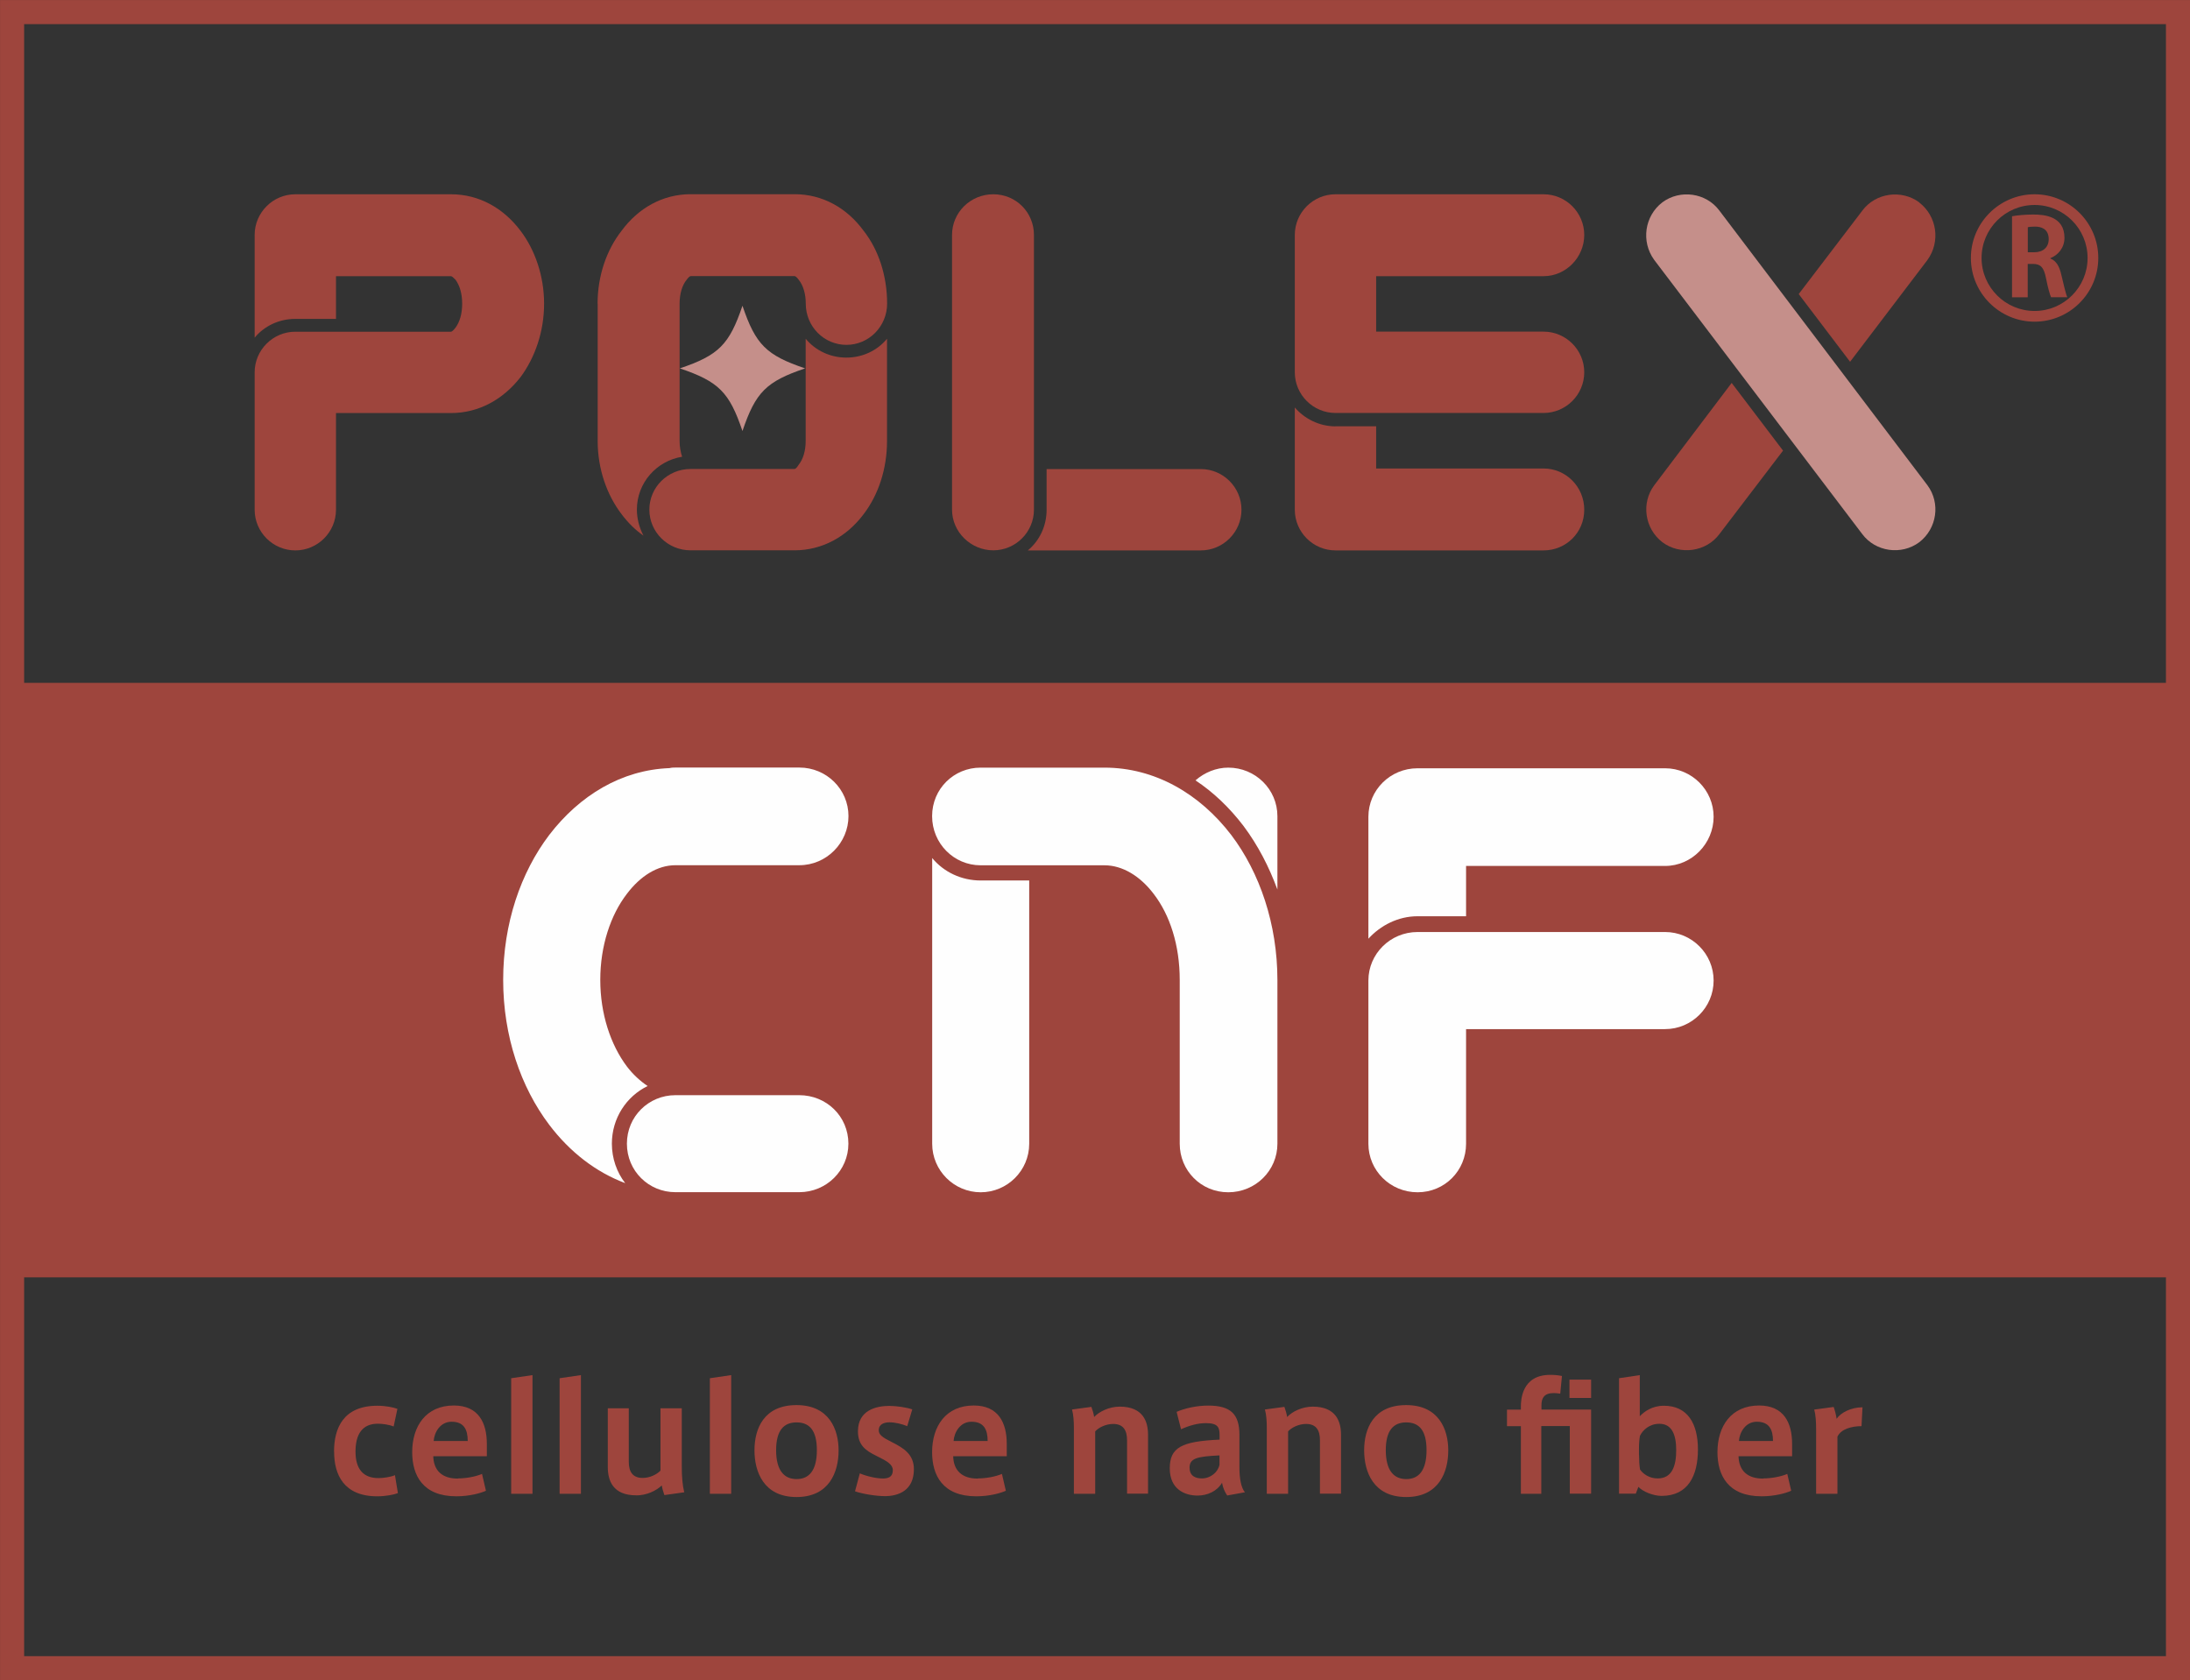 <?xml version="1.0" encoding="UTF-8"?><svg id="b" xmlns="http://www.w3.org/2000/svg" width="268.15" height="205.75" viewBox="0 0 268.15 205.75"><rect x="0" y="0" width="268.15" height="205.75" fill="#333333" stroke="none"/><g id="c"><g><g><g><path d="M36.16,39.05c-1.99,0-3.8,.87-4.98,2.3v-12.58c0-2.74,2.24-4.98,4.98-4.98h19.06c3.43,0,6.42,1.68,8.53,4.49,1.74,2.3,2.87,5.48,2.87,8.91s-1.12,6.6-2.87,8.97c-2.12,2.74-5.11,4.42-8.53,4.42h-14.08v11.84c0,2.74-2.24,4.98-4.98,4.98s-4.98-2.24-4.98-4.98v-16.82c0-2.74,2.24-4.98,4.98-4.98h19.06c.13,0,.31-.19,.56-.5,.5-.68,.81-1.68,.81-2.93s-.31-2.24-.81-2.93c-.25-.25-.44-.44-.56-.44h-14.08v5.23h-4.98Z" fill="#9e453d"/><path d="M73.17,37.18c0-3.43,1.12-6.6,2.93-8.91,2.06-2.8,5.05-4.49,8.47-4.49h12.71c3.43,0,6.42,1.68,8.47,4.49,1.81,2.3,2.87,5.48,2.87,8.91,0,2.8-2.24,5.05-4.98,5.05s-4.98-2.24-4.98-5.05c0-1.18-.31-2.24-.87-2.93-.19-.25-.37-.44-.5-.44h-12.71c-.13,0-.31,.19-.5,.44-.56,.68-.87,1.74-.87,2.93v16.82c0,.68,.12,1.37,.31,1.93-3.11,.5-5.54,3.18-5.54,6.48,0,1.12,.31,2.24,.81,3.18-1-.68-1.93-1.62-2.68-2.62-1.81-2.37-2.93-5.54-2.93-8.97v-16.82Z" fill="#9e453d"/><path d="M97.28,57.43c.13,0,.31-.19,.5-.5,.56-.69,.87-1.74,.87-2.93v-12.52c1.18,1.43,2.99,2.31,4.98,2.31s3.8-.87,4.98-2.31v12.52c0,3.43-1.06,6.6-2.87,8.97-2.06,2.74-5.05,4.42-8.47,4.42h-12.71c-2.8,0-5.05-2.24-5.05-4.98s2.24-4.98,5.05-4.98h12.71Z" fill="#9e453d"/><path d="M126.6,62.41c0,2.74-2.24,4.98-4.98,4.98s-5.05-2.24-5.05-4.98V28.77c0-2.74,2.24-4.98,5.05-4.98s4.98,2.24,4.98,4.98V62.41Z" fill="#9e453d"/><path d="M147.03,67.4c2.74,0,4.98-2.24,4.98-4.98s-2.24-4.98-4.98-4.98h-18.88v4.98c0,1.99-.87,3.8-2.3,4.98h21.18Z" fill="#9e453d"/><path d="M168.5,33.82v6.79h20.5c2.74,0,4.98,2.24,4.98,4.98s-2.24,4.98-4.98,4.98h-25.48c-2.74,0-4.98-2.24-4.98-4.98V28.77c0-2.74,2.24-4.98,4.98-4.98h25.48c2.74,0,4.98,2.24,4.98,4.98s-2.24,5.05-4.98,5.05h-20.5Zm-4.98,18.38h4.98v5.17h20.5c2.74,0,4.98,2.24,4.98,5.05s-2.24,4.98-4.98,4.98h-25.48c-2.74,0-4.98-2.24-4.98-4.98v-12.52c1.18,1.37,2.99,2.31,4.98,2.31Z" fill="#9e453d"/><path d="M236,59.42c1.62,2.18,1.18,5.3-1,6.98-2.18,1.62-5.36,1.18-6.98-1l-25.48-33.58c-1.62-2.24-1.18-5.36,1-7.04,2.18-1.62,5.36-1.18,6.98,1l25.48,33.64Z" fill="#c58f8a"/><path d="M202.55,59.42c-1.62,2.18-1.18,5.3,1,6.98,2.18,1.62,5.36,1.18,6.98-1l7.79-10.22-6.29-8.29-9.47,12.52Z" fill="#9e453d"/><path d="M235.01,24.79c-2.18-1.62-5.36-1.18-6.98,1l-7.79,10.22,6.29,8.29,9.47-12.46c1.62-2.24,1.18-5.36-1-7.04Z" fill="#9e453d"/></g><path d="M98.58,45.11c-4.76,1.61-6.06,2.91-7.67,7.67-1.61-4.76-2.91-6.06-7.67-7.67,4.76-1.61,6.06-2.91,7.67-7.67,1.61,4.76,2.91,6.06,7.67,7.67Z" fill="#c58f8a"/></g><g><rect x="1.48" y="83.62" width="265.2" height="72.8" fill="#9e453d"/><g><path d="M83.3,105.95h-.59c-2.23,0-4.31,1.34-5.94,3.49-2.01,2.6-3.27,6.39-3.27,10.55s1.26,7.95,3.27,10.62c.74,.97,1.63,1.78,2.53,2.38-2.6,1.26-4.38,3.94-4.38,7.06,0,1.78,.59,3.49,1.63,4.83-3.57-1.34-6.76-3.79-9.29-7.13-3.49-4.61-5.65-10.85-5.65-17.76s2.15-13.15,5.65-17.76c3.71-4.83,8.84-7.95,14.71-8.17,.3-.07,.52-.07,.74-.07h15.16c3.34,0,6.02,2.67,6.02,5.94s-2.68,6.02-6.02,6.02h-14.56Zm20.58,34.1c0-3.34-2.68-5.94-6.02-5.94h-15.16c-3.27,0-5.94,2.6-5.94,5.94s2.67,5.94,5.94,5.94h15.16c3.34,0,6.02-2.67,6.02-5.94Z" fill="#fefefe"/><path d="M156.41,140.06c0,3.27-2.67,5.94-6.02,5.94s-5.94-2.67-5.94-5.94v-20.06c0-4.23-1.19-7.95-3.2-10.55-1.63-2.15-3.79-3.49-6.02-3.49h-15.16c-3.27,0-5.94-2.67-5.94-6.02s2.67-5.94,5.94-5.94h15.16c6.17,0,11.66,3.19,15.53,8.25,3.49,4.61,5.65,10.92,5.65,17.76v20.06Zm-42.27-34.99c1.41,1.71,3.57,2.75,5.94,2.75h5.94v32.24c0,3.27-2.67,5.94-5.94,5.94s-5.94-2.67-5.94-5.94v-34.99Zm38.11-3.94c-1.71-2.23-3.64-4.09-5.87-5.57,1.11-.97,2.53-1.56,4.01-1.56,3.34,0,6.02,2.67,6.02,5.94v8.99c-1.04-2.82-2.38-5.42-4.16-7.8Z" fill="#fefefe"/><path d="M179.51,106.03v6.17h-5.94c-2.38,0-4.53,1.12-6.02,2.75v-14.93c0-3.27,2.67-5.94,6.02-5.94h30.31c3.27,0,5.94,2.67,5.94,5.94s-2.67,6.02-5.94,6.02h-24.37Zm30.31,14.04c0-3.27-2.67-5.94-5.94-5.94h-30.31c-3.34,0-6.02,2.68-6.02,5.94v19.99c0,3.27,2.67,5.94,6.02,5.94s5.94-2.67,5.94-5.94v-14.04h24.37c3.27,0,5.94-2.67,5.94-5.94Z" fill="#fefefe"/></g></g><rect x="1.48" y="1.48" width="265.2" height="202.8" fill="none" stroke="#9e453d" stroke-miterlimit="10" stroke-width="2.95"/><g><path d="M40.9,177.76c0-2.84,1.11-5.62,5.31-5.62,1.02,0,1.97,.2,2.45,.38l-.46,2.16c-.57-.23-1.38-.34-1.93-.34-1.93,0-2.74,1.31-2.74,3.42s.93,3.24,2.81,3.24c.55,0,1.47-.12,2.02-.36l.36,2.2c-.45,.18-1.48,.39-2.52,.39-4.13,0-5.29-2.68-5.29-5.46v-.02Z" fill="#9e453d"/><path d="M56.07,181.04c.98,0,2.15-.21,2.95-.55l.48,2.06c-.62,.29-2,.68-3.63,.68-4.11,0-5.4-2.58-5.4-5.4,0-3.18,1.68-5.72,5.1-5.72,3.04,0,4.04,2.15,4.04,4.69v1.52h-6.56c.05,1.75,1.07,2.74,3,2.74h.02Zm-.79-6.94c-1.38,0-2.11,1.31-2.18,2.36h4.17c0-1.38-.45-2.36-1.97-2.36h-.02Z" fill="#9e453d"/><path d="M65.2,182.92h-2.61v-14.15l2.61-.38v14.52Z" fill="#9e453d"/><path d="M71.13,182.92h-2.61v-14.15l2.61-.38v14.52Z" fill="#9e453d"/><path d="M77.89,183.11c-2.86,0-3.47-1.82-3.47-3.47v-7.19h2.57v6.55c0,1.23,.48,1.98,1.7,1.98,.89,0,1.73-.43,2.18-.89v-7.64h2.61v7.12c0,1.3,.09,2.31,.3,3.17l-2.43,.34c-.14-.39-.27-.84-.32-1.18-.72,.68-1.88,1.22-3.15,1.22Z" fill="#9e453d"/><path d="M89.53,182.92h-2.61v-14.15l2.61-.38v14.52Z" fill="#9e453d"/><path d="M102.68,177.62c0,2.61-1.13,5.7-5.15,5.7s-5.15-3.09-5.15-5.72,1.13-5.54,5.15-5.54,5.15,3.02,5.15,5.54v.02Zm-5.13,3.5c1.52,0,2.47-1.06,2.47-3.54s-.95-3.4-2.49-3.4-2.5,.96-2.5,3.4,.95,3.54,2.5,3.54h.02Z" fill="#9e453d"/><path d="M111.07,174.64c-.57-.25-1.47-.47-2.16-.47-.61,0-1.31,.2-1.31,.97,0,.55,.41,.86,1.63,1.47,1.41,.71,2.67,1.48,2.67,3.31,0,2.61-1.91,3.29-3.54,3.29-1.11,0-2.74-.27-3.67-.59l.59-2.2c.82,.36,2.06,.63,2.81,.63,.7,0,1.23-.2,1.23-1.02,0-.68-.66-1.09-1.95-1.72-1.41-.68-2.32-1.36-2.32-3.04,0-2.59,2.24-3.11,3.84-3.11,.91,0,2.2,.2,2.81,.43l-.62,2.06Z" fill="#9e453d"/><path d="M119.73,181.04c.98,0,2.15-.21,2.95-.55l.48,2.06c-.63,.29-2,.68-3.63,.68-4.11,0-5.4-2.58-5.4-5.4,0-3.18,1.68-5.72,5.1-5.72,3.04,0,4.04,2.15,4.04,4.69v1.52h-6.56c.05,1.75,1.07,2.74,3,2.74h.02Zm-.79-6.94c-1.38,0-2.11,1.31-2.18,2.36h4.17c0-1.38-.45-2.36-1.97-2.36h-.02Z" fill="#9e453d"/><path d="M133.63,172.27c.12,.3,.3,.91,.34,1.25,.61-.66,1.84-1.27,3.13-1.27,2.86,0,3.47,1.82,3.47,3.45v7.21h-2.57v-6.54c0-1.25-.48-2-1.7-2-.89,0-1.77,.43-2.2,.91v7.64h-2.61v-8.08c0-.79-.05-1.59-.23-2.24l2.38-.32Z" fill="#9e453d"/><path d="M152.42,182.74l-2.16,.39c-.3-.45-.52-.93-.63-1.56-.61,1.04-1.79,1.57-3,1.57-1.56,0-3.4-.77-3.4-3.33s1.43-3.31,6.1-3.52v-.52c0-.95-.16-1.5-1.68-1.5-1,0-2.02,.29-3.04,.75l-.54-2.13c.96-.43,2.45-.77,3.86-.77,2.79,0,3.83,1.07,3.83,3.61v3.97c0,1.38,.21,2.47,.66,3.02Zm-6.76-2.99c0,1.06,.82,1.29,1.5,1.29,1.07,0,1.98-.77,2.16-1.68v-1.14c-2.81,.14-3.67,.36-3.67,1.54Z" fill="#9e453d"/><path d="M157.26,172.27c.12,.3,.3,.91,.34,1.25,.61-.66,1.84-1.27,3.13-1.27,2.86,0,3.47,1.82,3.47,3.45v7.21h-2.58v-6.54c0-1.25-.48-2-1.7-2-.89,0-1.77,.43-2.2,.91v7.64h-2.61v-8.08c0-.79-.05-1.59-.23-2.24l2.38-.32Z" fill="#9e453d"/><path d="M177.33,177.62c0,2.61-1.13,5.7-5.15,5.7s-5.15-3.09-5.15-5.72,1.13-5.54,5.15-5.54,5.15,3.02,5.15,5.54v.02Zm-5.13,3.5c1.52,0,2.47-1.06,2.47-3.54s-.95-3.4-2.49-3.4-2.5,.96-2.5,3.4,.95,3.54,2.5,3.54h.02Z" fill="#9e453d"/><path d="M188.72,174.64v8.28h-2.5v-8.28h-1.7v-2.02h1.7v-.38c0-.8,.11-3.88,3.58-3.88,.5,0,1.02,.04,1.45,.14l-.21,2.16c-.27-.05-.59-.07-.82-.07-1.14,0-1.48,.61-1.48,1.48v.54h6.08v10.3h-2.61v-8.28h-3.47Zm6.1-3.45h-2.65v-2.25h2.65v2.25Z" fill="#9e453d"/><path d="M198.24,182.92v-14.15l2.54-.38v5.04c.5-.54,1.48-1.29,2.95-1.29,2.9,0,4.17,2.18,4.17,5.35s-1.18,5.69-4.45,5.69c-1.05,0-2.34-.55-2.84-1.11l-.32,.84h-2.04Zm2.45-4.76c0,.64,.04,1.27,.12,1.79,.38,.54,1.13,1.09,2.16,1.09,1.79,0,2.27-1.57,2.27-3.47s-.54-3.22-2.06-3.22c-1.22,0-2.04,.77-2.38,1.48-.07,.38-.12,.98-.12,1.52v.8Z" fill="#9e453d"/><path d="M215.89,181.04c.98,0,2.15-.21,2.95-.55l.48,2.06c-.63,.29-2,.68-3.63,.68-4.11,0-5.4-2.58-5.4-5.4,0-3.18,1.68-5.72,5.1-5.72,3.04,0,4.04,2.15,4.04,4.69v1.52h-6.56c.05,1.75,1.07,2.74,3,2.74h.02Zm-.79-6.94c-1.38,0-2.11,1.31-2.18,2.36h4.17c0-1.38-.45-2.36-1.97-2.36h-.02Z" fill="#9e453d"/><path d="M228.05,172.31l-.12,2.33c-1.14,0-2.5,.32-2.95,1.29v6.99h-2.61v-7.9c0-.89-.05-1.77-.23-2.41l2.38-.32c.12,.3,.32,1.07,.36,1.45,.5-.75,1.77-1.41,3.18-1.41Z" fill="#9e453d"/></g><g><path d="M249.12,39.39c-4.3,0-7.8-3.5-7.8-7.8s3.5-7.8,7.8-7.8,7.8,3.5,7.8,7.8-3.5,7.8-7.8,7.8Zm0-14.29c-3.58,0-6.49,2.91-6.49,6.49s2.91,6.49,6.49,6.49,6.49-2.91,6.49-6.49-2.91-6.49-6.49-6.49Z" fill="#9e453d"/><path d="M251.06,31.66c.71,.28,1.1,.95,1.33,1.97,.29,1.19,.55,2.39,.74,2.77h-1.99c-.14-.29-.39-1.16-.63-2.38-.26-1.3-.67-1.7-1.58-1.7h-.65v4.08h-1.92v-9.92c.67-.12,1.61-.21,2.59-.21,1.27,0,3.83,.16,3.83,2.85,0,1.23-.79,2.13-1.73,2.49v.04Zm-1.97-.77c1.1,0,1.76-.64,1.76-1.6,0-1.3-.97-1.54-1.67-1.54-.43,0-.73,.03-.89,.08v3.06h.8Z" fill="#9e453d"/></g></g></g></svg>